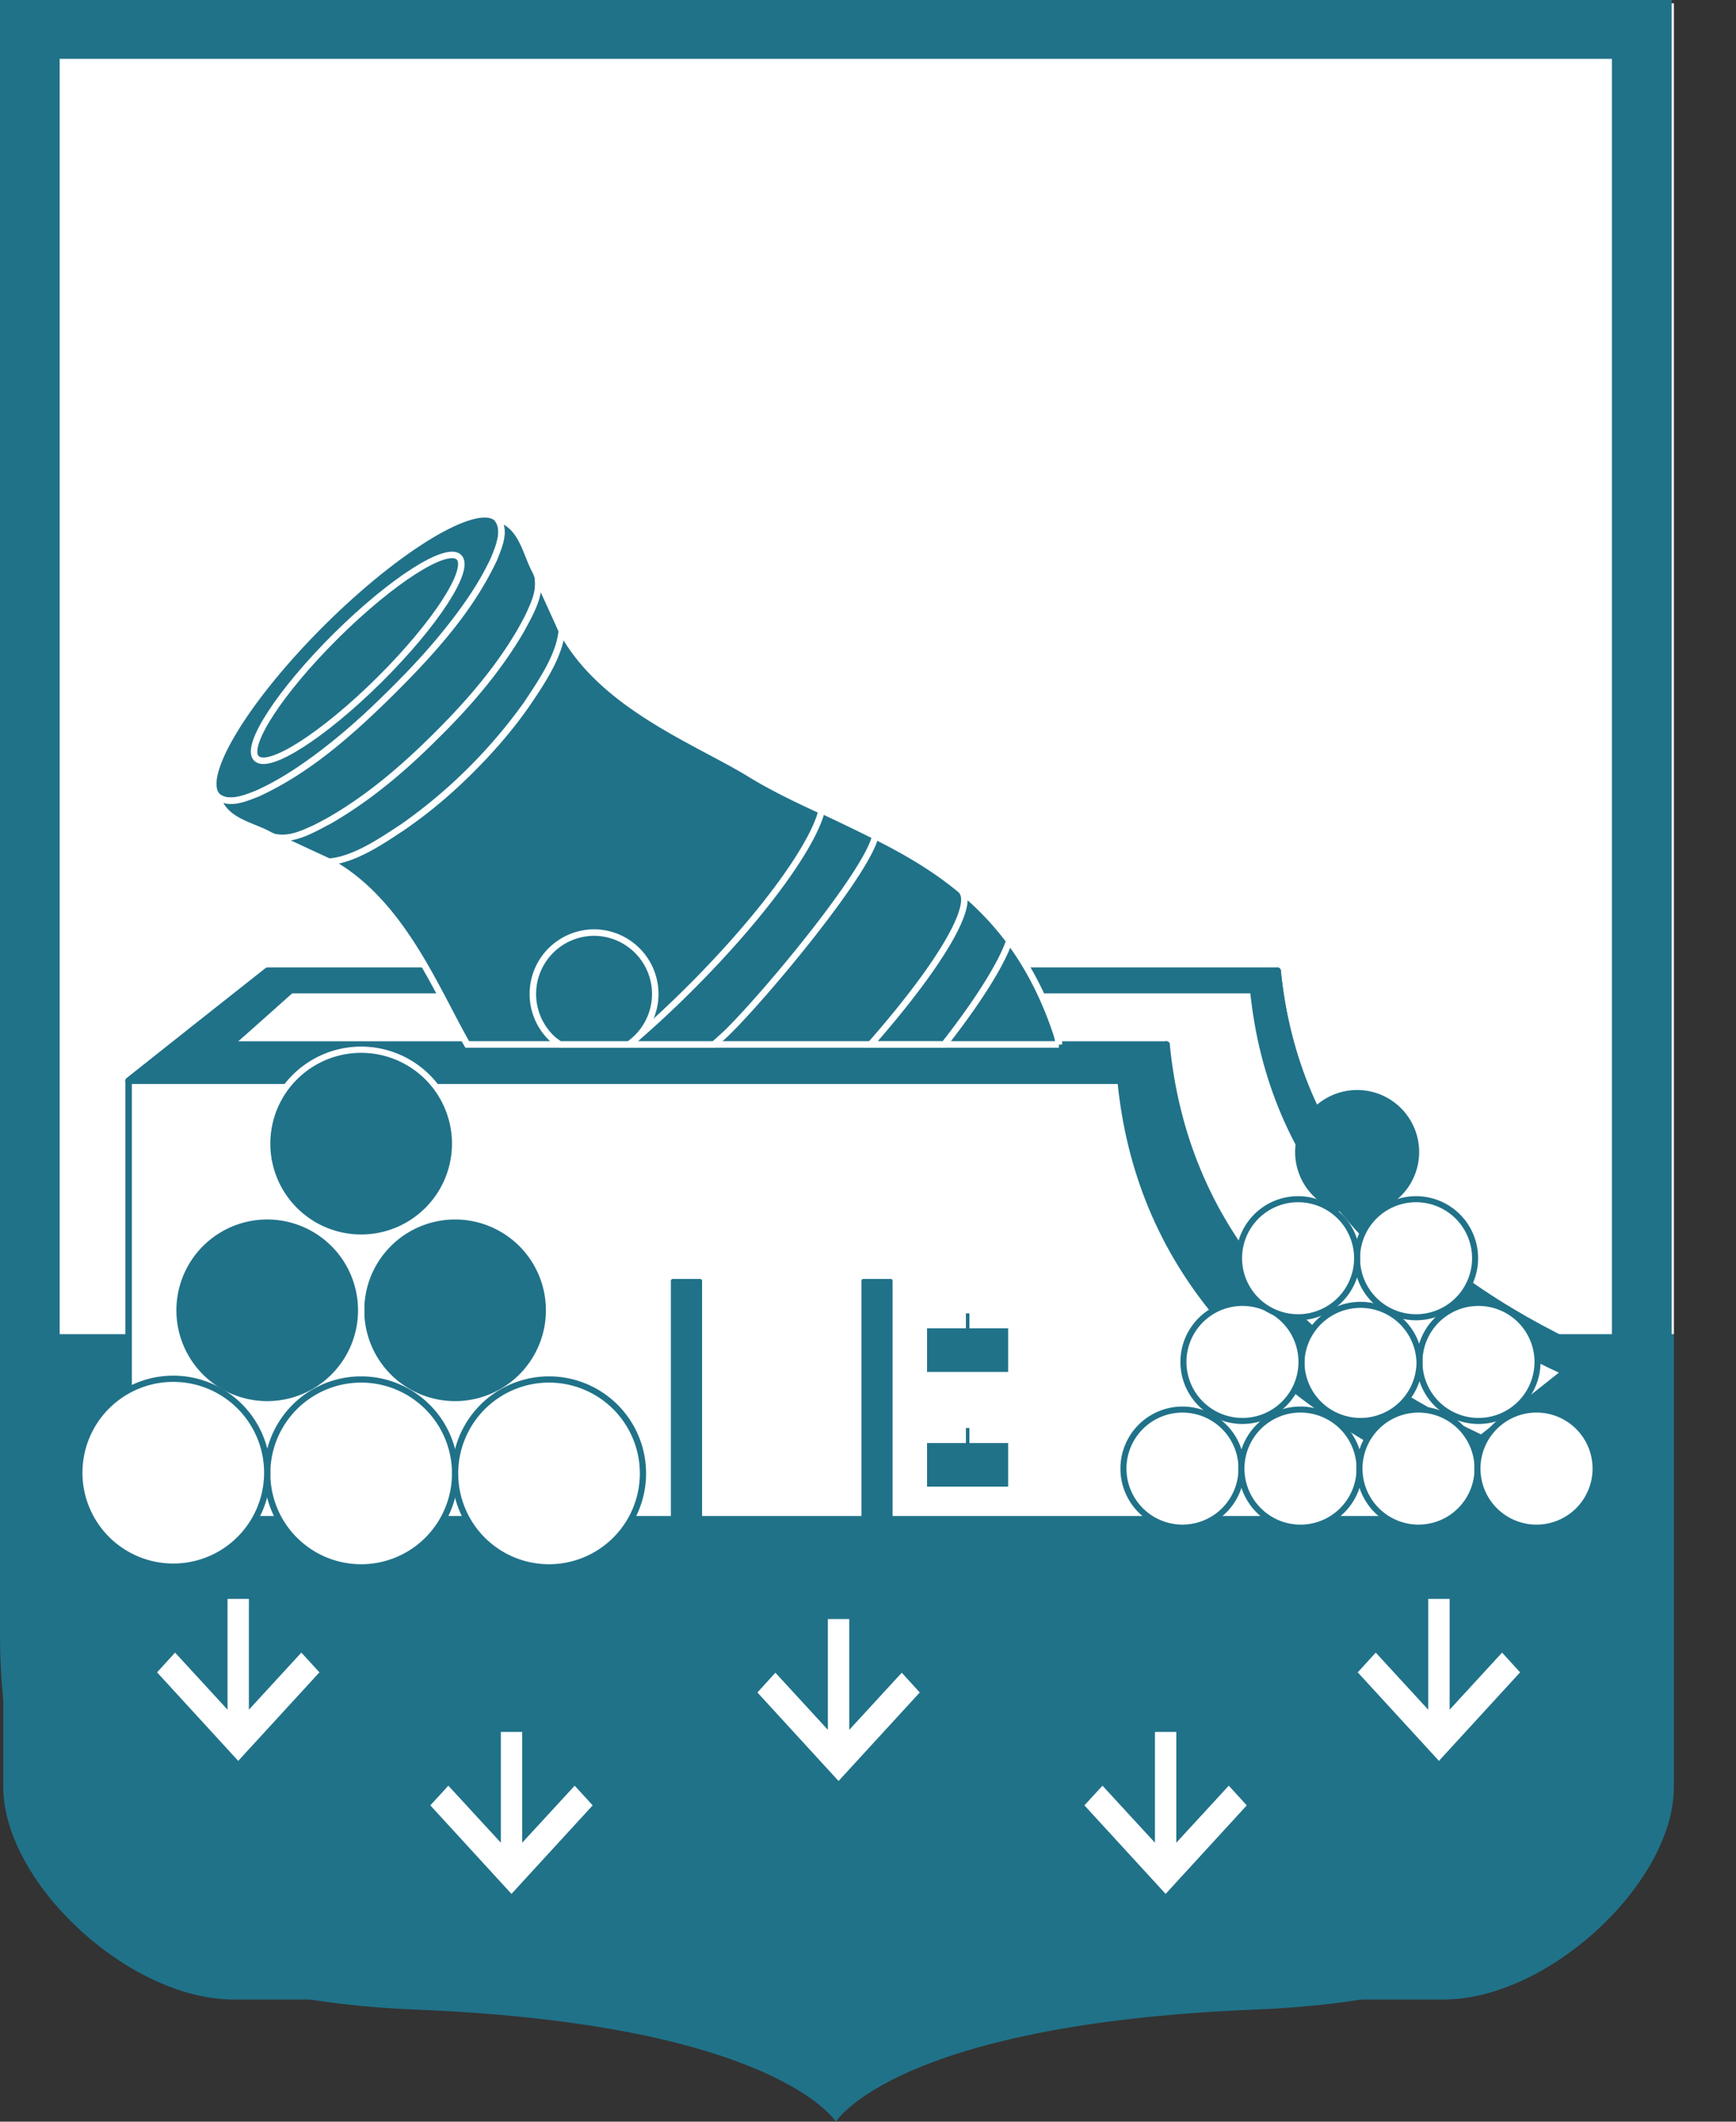 <svg width="27" height="33" fill="none" xmlns="http://www.w3.org/2000/svg"><rect width="100%" height="100%" fill="#333333" stroke="none"/><g clip-path="url(#clip0_3687_7261)"><path d="M26.034 20.752c-8.629-.037-17.01-.355-25.983 0v7.04c0 1.49 1.95 3.308 3.582 3.308h7.631c.98 0 1.778.832 1.778 1.857 0-1.024.798-1.857 1.778-1.857h7.632c1.632 0 3.582-1.818 3.582-3.308v-7.04z" fill="#207289"/><path d="M.051.05v20.701h25.983V.051H.05z" fill="#fff"/><path d="M4.16 15.1L2 16.81v6.82h20.33l2.393-1.92v-.672c-2.808-1.293-4.577-3.183-4.853-5.938H4.16z" fill="#fff" stroke="#207289" stroke-width=".101" stroke-linecap="square" stroke-linejoin="round"/><path d="M4.16 15.1l-1.116.881L2 16.81h15.429l.713-.564H3.572l.3-.264.653-.582h14.967l.378-.3H4.16z" fill="#207289" stroke="#207289" stroke-width=".101" stroke-linecap="square" stroke-linejoin="round"/><path d="M8.737 9.808c-.036.397-.326.825-.546 1.146-.257.374-.56.717-.882 1.038-.323.32-.668.615-1.044.87-.322.217-.748.507-1.146.54 1.123.61 1.658 1.99 2.148 2.843h9.202a1.088 1.088 0 00-.036-.162c-.921-2.78-3.17-3.066-4.763-4.043-.837-.514-2.307-1.059-2.933-2.232zm-3.719-.126c-1.201 1.193-1.932 2.405-1.635 2.705.297.299 1.511-.427 2.713-1.62 1.201-1.192 1.936-2.4 1.639-2.7-.298-.299-1.516.423-2.717 1.615z" fill="#207289" stroke="#fff" stroke-width=".101"/><path d="M5.225 9.891c-.87.864-1.424 1.716-1.237 1.905.187.188 1.043-.36 1.913-1.223.87-.864 1.424-1.717 1.238-1.905-.187-.188-1.044.36-1.914 1.223z" fill="#207289" stroke="#fff" stroke-width=".101"/><path d="M3.383 12.387c.01.05.03.097.055.14.166.271.51.321.766.466.23.114.485-.022.7-.112.706-.356 1.311-.874 1.872-1.427.557-.556 1.08-1.158 1.44-1.861.093-.215.23-.469.117-.7-.142-.256-.19-.6-.459-.769a.46.46 0 00-.14-.056c.14.187.025.432-.049.624-.326.687-.806 1.29-1.592 2.07-.786.78-1.397 1.26-2.086 1.58-.192.073-.438.187-.624.045z" fill="#207289" stroke="#fff" stroke-width=".101" stroke-linecap="square" stroke-linejoin="round"/><path d="M4.305 13.026c.284.131.53.247.813.377.398-.033.821-.327 1.147-.54a7.98 7.98 0 001.043-.873 8.06 8.06 0 00.882-1.036c.214-.325.512-.746.547-1.144-.127-.284-.241-.53-.37-.815.036.295-.134.563-.266.813-.358.61-.822 1.15-1.326 1.645-.498.5-1.042.96-1.654 1.313-.252.13-.521.299-.816.26zm8.475-.422c-.134.557-.944 1.672-2.082 2.801-.31.308-.616.588-.912.84h1.32c.08-.074.162-.144.222-.204.62-.616 2.154-2.467 2.285-3.035a33.27 33.27 0 00-.833-.402zm2.177 1.253c.21.247-.391 1.221-1.416 2.387h1.146c.513-.655.88-1.235 1.008-1.601l.005-.006a4.496 4.496 0 00-.743-.78z" fill="#207289" stroke="#fff" stroke-width=".101"/><path d="M9.247 14.505a.955.955 0 00-.684 1.626c.044.045.094.08.144.114H9.78a.955.955 0 00-.534-1.74z" fill="#207289" stroke="#fff" stroke-width=".101" stroke-linecap="square" stroke-linejoin="round"/><path d="M22.33 22.933l2.39-1.896v.675l-2.39 1.917v-.696z" fill="#207289" stroke="#207289" stroke-width=".101" stroke-linecap="square" stroke-linejoin="round"/><path d="M19.87 15.1l-.378.3c.276 2.755 2.039 4.645 4.847 5.938l.384-.3c-2.808-1.293-4.577-3.183-4.853-5.938zm-1.728 1.145l-.713.564c.279 2.84 2.064 4.791 4.9 6.125l.714-.564c-2.836-1.334-4.622-3.284-4.9-6.125z" fill="#207289" stroke="#207289" stroke-width=".101" stroke-linecap="square" stroke-linejoin="round"/><path d="M7.078 17.788a1.461 1.461 0 11-2.922 0 1.461 1.461 0 012.922 0z" fill="#207289" stroke="#fff" stroke-width=".097"/><path d="M8.539 20.38a1.461 1.461 0 11-2.922 0 1.461 1.461 0 012.922 0z" fill="#207289" stroke="#fff" stroke-width=".097"/><path d="M5.617 20.38a1.461 1.461 0 11-2.922 0 1.461 1.461 0 012.922 0z" fill="#207289" stroke="#fff" stroke-width=".097"/><path d="M7.078 22.917a1.461 1.461 0 11-2.922 0 1.461 1.461 0 012.922 0z" fill="#fff" stroke="#207289" stroke-width=".097"/><path d="M10 22.917a1.461 1.461 0 11-2.922 0 1.461 1.461 0 012.922 0zm-5.844-.011a1.461 1.461 0 11-2.922 0 1.461 1.461 0 012.922 0z" fill="#fff" stroke="#207289" stroke-width=".097"/><path d="M19.309 22.842a.918.918 0 11-1.836 0 .918.918 0 011.836 0z" fill="#fff" stroke="#207289" stroke-width=".094" stroke-linecap="square" stroke-linejoin="round"/><path d="M21.145 22.842a.918.918 0 11-1.837 0 .918.918 0 011.837 0z" fill="#fff" stroke="#207289" stroke-width=".094" stroke-linecap="square" stroke-linejoin="round"/><path d="M22.98 22.842a.918.918 0 11-1.836 0 .918.918 0 011.836 0z" fill="#fff" stroke="#207289" stroke-width=".094" stroke-linecap="square" stroke-linejoin="round"/><path d="M24.816 22.842a.918.918 0 11-1.837 0 .918.918 0 011.837 0z" fill="#fff" stroke="#207289" stroke-width=".094" stroke-linecap="square" stroke-linejoin="round"/><path d="M23.913 21.183a.918.918 0 11-1.836 0 .918.918 0 011.836 0z" fill="#fff" stroke="#207289" stroke-width=".094" stroke-linecap="square" stroke-linejoin="round"/><path d="M22.078 21.183a.918.918 0 11-1.836 0 .918.918 0 011.835 0z" fill="#fff" stroke="#207289" stroke-width=".094" stroke-linecap="square" stroke-linejoin="round"/><path d="M20.242 21.183a.918.918 0 11-1.836 0 .918.918 0 011.836 0zm2.7-1.613a.918.918 0 11-1.836 0 .918.918 0 011.836 0z" fill="#fff" stroke="#207289" stroke-width=".094" stroke-linecap="square" stroke-linejoin="round"/><path d="M21.107 19.57a.918.918 0 11-1.836 0 .918.918 0 011.836 0z" fill="#fff" stroke="#207289" stroke-width=".094" stroke-linecap="square" stroke-linejoin="round"/><path d="M22.025 17.918a.917.917 0 11-1.835 0 .917.917 0 011.835 0z" fill="#207289" stroke="#207289" stroke-width=".094" stroke-linecap="square" stroke-linejoin="round"/><path d="M3.539 24.87v1.722l-.816-.888-.28.307 1.262 1.377 1.263-1.377-.281-.307-.816.888v-1.723H3.54zm4.251 2.069v1.722l-.817-.887-.28.306 1.262 1.377 1.263-1.377-.28-.306-.816.887v-1.723h-.333zm5.086-1.757v1.723l-.816-.888-.28.307 1.262 1.377 1.263-1.377-.28-.307-.816.888v-1.723h-.333zm9.67-.312v1.722l.816-.888.28.307-1.262 1.377-1.263-1.377.28-.307.816.888v-1.723h.333zm-4.251 2.069v1.722l.816-.887.28.306-1.262 1.377-1.263-1.377.281-.306.816.887v-1.723h.332z" fill="#fff"/><path d="M15.652 20.688h-1.206v.623h1.206v-.623z" fill="#207289" stroke="#207289" stroke-width=".055"/><path d="M15.05 20.455v.233-.233z" fill="#207289"/><path d="M15.05 20.455v.233" stroke="#207289" stroke-width=".055" stroke-linecap="square" stroke-linejoin="round"/><path d="M15.652 22.472h-1.206v.623h1.206v-.623z" fill="#207289" stroke="#207289" stroke-width=".055"/><path d="M15.05 22.238v.234-.234z" fill="#207289"/><path d="M15.05 22.238v.234" stroke="#207289" stroke-width=".055" stroke-linecap="square" stroke-linejoin="round"/><path d="M10.892 19.92h-.43v3.71h.43v-3.71zm2.963 0h-.43v3.71h.43v-3.71z" fill="#207289" stroke="#207289" stroke-width=".055" stroke-linecap="square" stroke-linejoin="round"/><path d="M0 0v25.43c0 4.228 2.46 5.668 6.5 5.828C12.07 31.486 13 33 13 33s.928-1.515 6.5-1.743c4.039-.16 6.5-1.6 6.5-5.829V0H0zm25.07 25.452c0 1.737-.464 2.971-1.392 3.726-.882.708-2.252 1.097-4.225 1.188-3.645.16-5.525.235-6.454 1.126-.928-.892-2.809-.966-6.453-1.126-1.95-.091-3.343-.457-4.225-1.188-.929-.755-1.393-1.989-1.393-3.726V.915H25.07v24.537z" fill="#207289"/></g><defs><clipPath id="clip0_3687_7261"><path fill="#fff" d="M0 0h26.084v33H0z"/></clipPath></defs></svg>